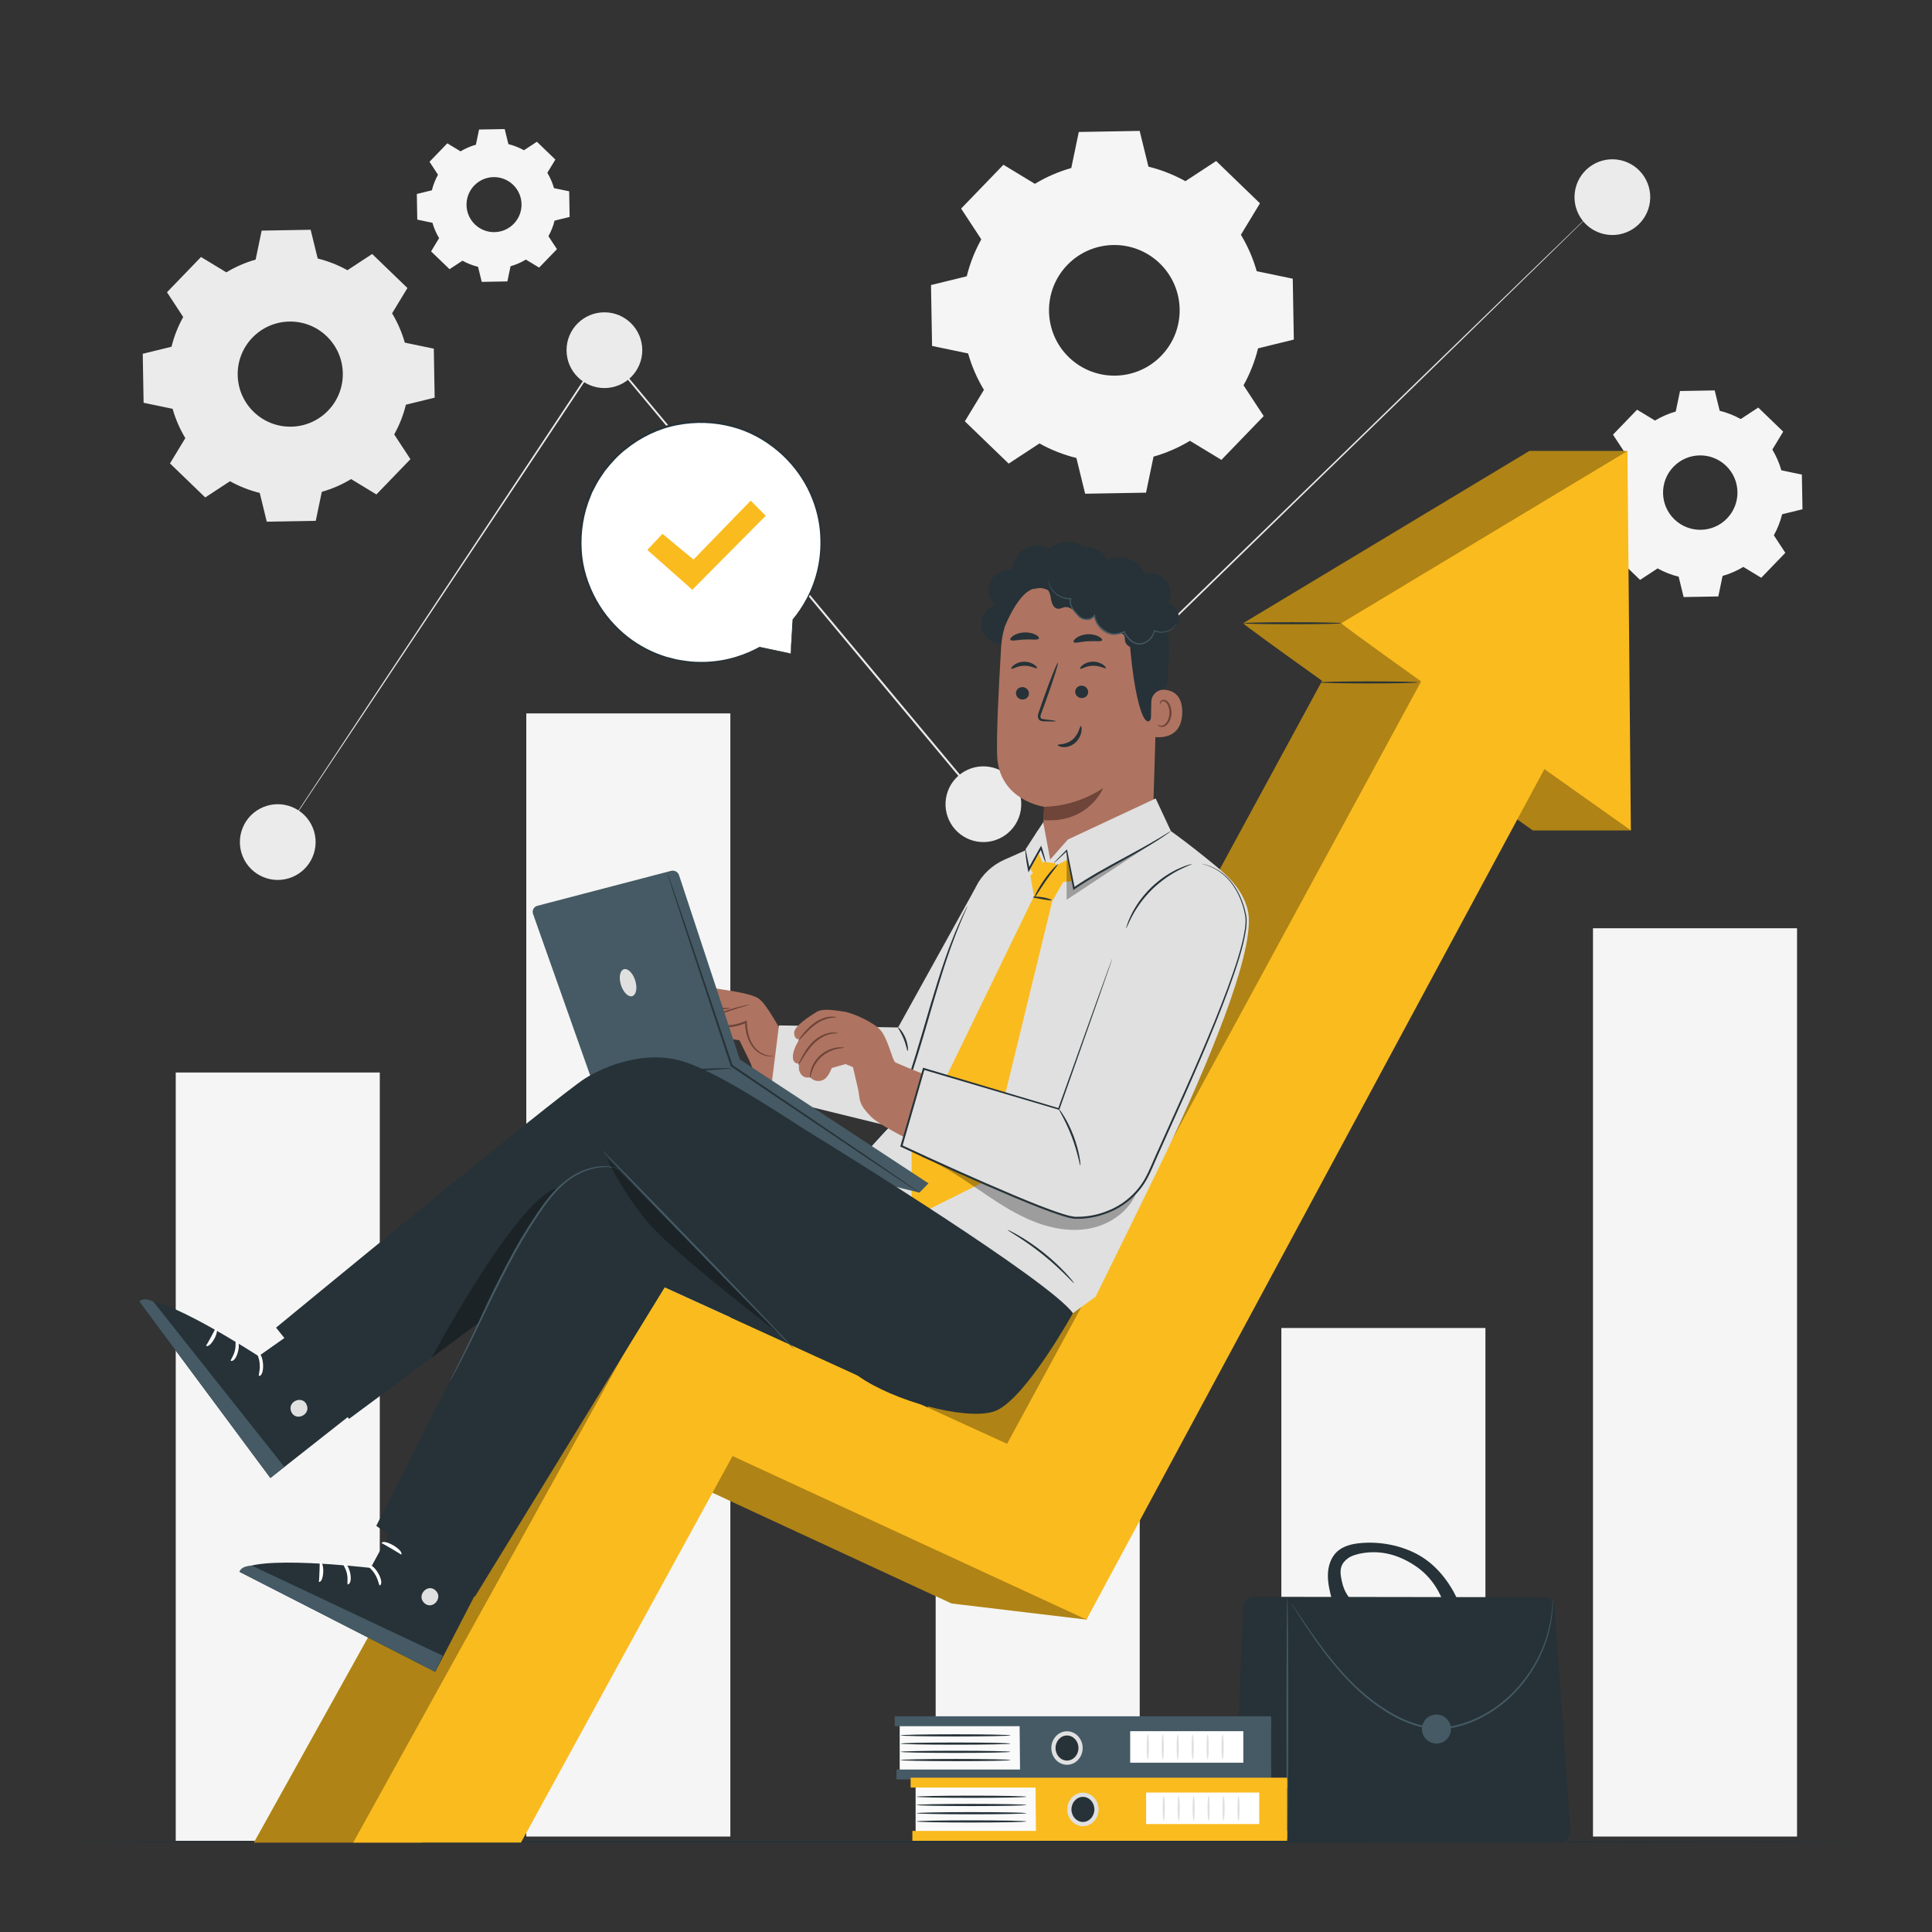 <svg width="322" height="322" viewBox="0 0 322 322" fill="none" xmlns="http://www.w3.org/2000/svg">
<rect x="0" y="0" width="322" height="322" fill="#333333" stroke="none"/>
<path d="M63.298 178.751H29.289V306.799H63.298V178.751Z" fill="#F5F5F5"/>
<path d="M247.569 221.332H213.56V306.092H247.569V221.332Z" fill="#F5F5F5"/>
<path d="M299.508 154.71H265.498V306.092H299.508V154.71Z" fill="#F5F5F5"/>
<path d="M189.954 160.205H155.944V306.092H189.954V160.205Z" fill="#F5F5F5"/>
<path d="M121.725 118.901H87.716V306.092H121.725V118.901Z" fill="#F5F5F5"/>
<path d="M265.498 35.259C265.498 35.259 265.334 35.433 265.002 35.763C264.664 36.096 264.169 36.584 263.52 37.225C262.206 38.511 260.274 40.403 257.776 42.849C252.761 47.74 245.481 54.841 236.404 63.696C218.219 81.394 192.833 106.102 164.006 134.157L163.879 134.281L163.764 134.144C158.072 127.326 152.124 120.199 146.059 112.933C129.774 93.411 114.327 74.894 100.618 58.46L100.861 58.446C84.74 82.678 71.114 103.161 61.513 117.592C56.707 124.796 52.91 130.488 50.311 134.384C49.01 136.324 48.011 137.816 47.331 138.828C46.994 139.327 46.737 139.707 46.56 139.967C46.386 140.222 46.292 140.349 46.292 140.349C46.292 140.349 46.371 140.213 46.539 139.954C46.711 139.69 46.961 139.306 47.29 138.801C47.959 137.783 48.947 136.283 50.229 134.332C52.812 130.424 56.585 124.716 61.36 117.492C70.936 103.044 84.528 82.538 100.607 58.279L100.719 58.109L100.85 58.266C114.566 74.694 130.021 93.204 146.315 112.72C152.379 119.986 158.325 127.114 164.016 133.933L163.775 133.92C192.632 105.896 218.046 81.218 236.25 63.539C245.358 54.714 252.66 47.638 257.692 42.763C260.207 40.335 262.153 38.457 263.475 37.181C264.134 36.55 264.636 36.069 264.978 35.74C265.319 35.418 265.498 35.259 265.498 35.259Z" fill="#EBEBEB"/>
<path d="M100.735 64.675C104.22 64.675 107.046 61.849 107.046 58.364C107.046 54.879 104.22 52.053 100.735 52.053C97.249 52.053 94.424 54.879 94.424 58.364C94.424 61.849 97.249 64.675 100.735 64.675Z" fill="#EBEBEB"/>
<path d="M48.693 146.183C51.916 144.857 53.454 141.17 52.128 137.946C50.802 134.723 47.114 133.185 43.891 134.51C40.668 135.836 39.13 139.524 40.456 142.747C41.782 145.97 45.47 147.509 48.693 146.183Z" fill="#EBEBEB"/>
<path d="M170.127 135.043C170.683 131.602 168.345 128.362 164.905 127.805C161.465 127.248 158.224 129.587 157.668 133.027C157.111 136.468 159.449 139.709 162.889 140.265C166.33 140.822 169.57 138.484 170.127 135.043Z" fill="#EBEBEB"/>
<path d="M274.885 34.244C275.65 30.843 273.513 27.467 270.113 26.702C266.713 25.937 263.336 28.073 262.571 31.473C261.806 34.874 263.942 38.25 267.343 39.016C270.743 39.781 274.12 37.644 274.885 34.244Z" fill="#EBEBEB"/>
<path d="M37.721 45.391C39.264 44.458 40.907 43.751 42.603 43.269L43.609 38.436L51.774 38.293L52.949 43.087C54.66 43.509 56.328 44.158 57.903 45.036L62.03 42.331L67.905 48.004L65.347 52.222C66.281 53.766 66.987 55.41 67.469 57.106L72.301 58.111L72.444 66.276L67.651 67.452C67.229 69.162 66.58 70.829 65.701 72.405L68.406 76.532L62.734 82.407L58.516 79.849C56.971 80.782 55.328 81.49 53.633 81.971L52.627 86.804L44.462 86.947L43.286 82.153C41.575 81.731 39.908 81.082 38.332 80.204L34.206 82.908L28.331 77.236L30.888 73.018C29.956 71.474 29.247 69.83 28.767 68.135L23.934 67.129L23.791 58.964L28.585 57.789C29.007 56.078 29.657 54.411 30.535 52.835L27.83 48.708L33.502 42.833L37.721 45.391ZM42.073 56.268C38.712 59.749 38.81 65.294 42.291 68.655C45.772 72.016 51.317 71.919 54.678 68.438C58.038 64.957 57.941 59.411 54.46 56.051C50.979 52.69 45.434 52.787 42.073 56.268Z" fill="#EBEBEB"/>
<path d="M172.48 30.639C174.399 29.48 176.441 28.6 178.548 28.002L179.798 21.995L189.946 21.818L191.406 27.776C193.533 28.3 195.606 29.107 197.564 30.198L202.693 26.836L209.995 33.887L206.816 39.129C207.976 41.049 208.855 43.092 209.452 45.199L215.458 46.449L215.637 56.597L209.678 58.058C209.154 60.184 208.347 62.256 207.256 64.215L210.618 69.344L203.568 76.646L198.325 73.467C196.406 74.627 194.363 75.505 192.256 76.104L191.006 82.11L180.858 82.288L179.398 76.329C177.271 75.805 175.199 74.998 173.24 73.907L168.111 77.269L160.809 70.219L163.989 64.976C162.829 63.057 161.95 61.014 161.351 58.907L155.345 57.657L155.167 47.509L161.126 46.048C161.65 43.922 162.457 41.849 163.548 39.891L160.187 34.762L167.236 27.46L172.48 30.639ZM177.889 44.159C173.712 48.485 173.833 55.377 178.159 59.554C182.486 63.731 189.378 63.61 193.555 59.283C197.731 54.957 197.611 48.065 193.285 43.888C188.958 39.712 182.066 39.833 177.889 44.159Z" fill="#F5F5F5"/>
<path d="M76.762 25.227C77.57 24.738 78.43 24.368 79.317 24.116L79.844 21.587L84.117 21.511L84.732 24.02C85.628 24.241 86.501 24.581 87.325 25.04L89.485 23.625L92.56 26.594L91.222 28.802C91.71 29.61 92.081 30.471 92.332 31.358L94.862 31.884L94.937 36.158L92.427 36.773C92.207 37.669 91.867 38.541 91.407 39.366L92.823 41.526L89.854 44.602L87.646 43.263C86.838 43.752 85.978 44.121 85.091 44.374L84.564 46.903L80.29 46.978L79.675 44.469C78.78 44.248 77.907 43.908 77.082 43.449L74.923 44.864L71.847 41.895L73.186 39.687C72.697 38.879 72.327 38.019 72.075 37.131L69.546 36.605L69.471 32.331L71.98 31.716C72.201 30.82 72.541 29.948 73 29.123L71.585 26.963L74.553 23.888L76.762 25.227ZM79.04 30.92C77.281 32.742 77.332 35.644 79.153 37.403C80.975 39.163 83.878 39.111 85.637 37.289C87.396 35.467 87.345 32.565 85.523 30.806C83.701 29.047 80.799 29.098 79.04 30.92Z" fill="#F5F5F5"/>
<path d="M275.835 70.093C276.927 69.432 278.091 68.932 279.29 68.591L280.002 65.17L285.782 65.069L286.614 68.462C287.826 68.761 289.006 69.22 290.121 69.842L293.042 67.927L297.2 71.942L295.39 74.928C296.05 76.022 296.551 77.185 296.892 78.385L300.312 79.097L300.414 84.877L297.02 85.709C296.721 86.92 296.262 88.1 295.64 89.215L297.555 92.136L293.54 96.295L290.554 94.485C289.46 95.145 288.297 95.646 287.097 95.987L286.385 99.407L280.606 99.509L279.774 96.115C278.563 95.816 277.382 95.357 276.267 94.735L273.346 96.65L269.187 92.635L270.998 89.649C270.337 88.555 269.836 87.392 269.495 86.192L266.075 85.48L265.973 79.701L269.367 78.869C269.666 77.658 270.125 76.478 270.747 75.362L268.832 72.441L272.847 68.282L275.835 70.093ZM278.915 77.792C276.537 80.256 276.606 84.182 279.07 86.561C281.534 88.939 285.459 88.871 287.838 86.407C290.217 83.943 290.148 80.017 287.684 77.638C285.219 75.26 281.294 75.329 278.915 77.792Z" fill="#F5F5F5"/>
<path d="M310.715 306.968C310.715 307.061 243.68 307.135 161.008 307.135C78.307 307.135 11.286 307.06 11.286 306.968C11.286 306.876 78.306 306.801 161.008 306.801C243.68 306.801 310.715 306.876 310.715 306.968Z" fill="#263238"/>
<path d="M207.288 306.968H259.984C260.99 306.968 261.786 306.114 261.715 305.11L259.085 267.818C259.021 266.91 258.266 266.205 257.356 266.205L208.98 266.136C208.051 266.135 207.285 266.865 207.243 267.794L205.554 305.155C205.509 306.143 206.299 306.968 207.288 306.968Z" fill="#263238"/>
<path d="M214.558 306.968C214.639 306.968 214.705 297.843 214.705 286.588C214.705 275.33 214.639 266.206 214.558 266.206C214.477 266.206 214.411 275.329 214.411 286.588C214.411 297.843 214.477 306.968 214.558 306.968Z" fill="#455A64"/>
<path d="M215.182 267.173C215.177 267.176 215.204 267.227 215.261 267.322C215.328 267.431 215.413 267.57 215.519 267.743C215.762 268.127 216.103 268.663 216.536 269.345C217.432 270.726 218.733 272.726 220.488 275.096C222.262 277.443 224.488 280.199 227.484 282.721C228.976 283.983 230.669 285.162 232.542 286.178C234.421 287.169 236.539 287.959 238.813 288.142C241.09 288.332 243.312 287.819 245.283 287.021C247.258 286.211 249.03 285.122 250.55 283.886C253.596 281.4 255.608 278.394 256.838 275.716C258.077 273.023 258.519 270.634 258.7 269.002C258.736 268.591 258.778 268.226 258.796 267.909C258.8 267.597 258.803 267.329 258.805 267.106C258.805 266.902 258.805 266.74 258.805 266.612C258.804 266.501 258.8 266.444 258.795 266.444C258.79 266.444 258.784 266.501 258.775 266.612C258.768 266.739 258.758 266.902 258.746 267.105C258.735 267.327 258.723 267.594 258.708 267.904C258.681 268.219 258.631 268.581 258.586 268.989C258.37 270.609 257.902 272.972 256.649 275.63C255.405 278.271 253.396 281.232 250.379 283.677C248.873 284.891 247.122 285.959 245.175 286.754C243.231 287.537 241.055 288.035 238.835 287.849C236.616 287.671 234.533 286.899 232.675 285.923C230.822 284.923 229.142 283.76 227.658 282.514C224.677 280.024 222.444 277.295 220.654 274.97C218.882 272.623 217.556 270.643 216.631 269.281C216.178 268.613 215.822 268.087 215.568 267.711C215.452 267.544 215.359 267.41 215.286 267.306C215.221 267.215 215.186 267.17 215.182 267.173Z" fill="#455A64"/>
<path d="M236.989 288.175C236.989 289.51 238.071 290.593 239.407 290.593C240.743 290.593 241.826 289.511 241.826 288.175C241.826 286.84 240.743 285.757 239.407 285.757C238.072 285.757 236.989 286.84 236.989 288.175Z" fill="#455A64"/>
<path d="M222.839 258.612C223.85 257.675 225.273 257.328 226.645 257.192C229.955 256.863 233.597 257.552 236.489 259.194C239.381 260.836 241.509 263.572 242.924 266.582L241.023 268.57C240.247 265.441 238.513 262.716 235.823 260.938C233.133 259.159 230.274 258.344 227.09 258.856C226.358 258.974 225.324 259.247 224.717 259.672C223.474 260.541 223.284 261.553 223.503 262.842C223.827 264.749 224.306 265.579 225.122 266.601C223.723 266.634 223.397 266.642 221.998 266.674C221.645 265.296 221.29 263.898 221.315 262.475C221.341 261.053 221.795 259.578 222.839 258.612Z" fill="#263238"/>
<path d="M169.926 287.401H149.949V295.272H169.926V287.401Z" fill="#FAFAFA"/>
<path d="M211.858 286.049H149.117V287.698H211.858V286.049Z" fill="#455A64"/>
<path d="M211.858 294.921H149.408V296.569H211.858V294.921Z" fill="#455A64"/>
<path d="M169.926 286.442L170.021 296.255H211.857V286.442H169.926Z" fill="#455A64"/>
<path d="M180.094 291.339C180.094 292.688 179.082 293.781 177.833 293.781C176.585 293.781 175.571 292.688 175.571 291.339C175.571 289.99 176.584 288.897 177.833 288.897C179.083 288.897 180.094 289.99 180.094 291.339Z" fill="#263238"/>
<path d="M177.833 294.132C176.393 294.132 175.221 292.878 175.221 291.338C175.221 289.798 176.393 288.546 177.833 288.546C179.273 288.546 180.445 289.798 180.445 291.338C180.446 292.878 179.273 294.132 177.833 294.132ZM177.833 289.248C176.779 289.248 175.923 290.186 175.923 291.339C175.923 292.492 176.779 293.43 177.833 293.43C178.886 293.43 179.743 292.492 179.743 291.339C179.743 290.186 178.886 289.248 177.833 289.248Z" fill="#E0E0E0"/>
<path d="M168.425 293.342C168.425 293.443 164.32 293.525 159.258 293.525C154.194 293.525 150.09 293.444 150.09 293.342C150.09 293.242 154.194 293.16 159.258 293.16C164.32 293.16 168.425 293.242 168.425 293.342Z" fill="#263238"/>
<path d="M168.425 291.971C168.425 292.072 164.32 292.154 159.258 292.154C154.194 292.154 150.09 292.073 150.09 291.971C150.09 291.87 154.194 291.788 159.258 291.788C164.32 291.788 168.425 291.87 168.425 291.971Z" fill="#263238"/>
<path d="M168.425 290.6C168.425 290.701 164.32 290.783 159.258 290.783C154.194 290.783 150.09 290.701 150.09 290.6C150.09 290.499 154.194 290.417 159.258 290.417C164.32 290.418 168.425 290.499 168.425 290.6Z" fill="#263238"/>
<path d="M168.425 289.229C168.425 289.33 164.32 289.412 159.258 289.412C154.194 289.412 150.09 289.33 150.09 289.229C150.09 289.128 154.194 289.046 159.258 289.046C164.32 289.046 168.425 289.128 168.425 289.229Z" fill="#263238"/>
<path d="M207.218 288.529H188.365V293.781H207.218V288.529Z" fill="white"/>
<path d="M191.302 293.247C191.201 293.247 191.119 292.31 191.119 291.155C191.119 289.999 191.2 289.062 191.302 289.062C191.403 289.062 191.485 289.999 191.485 291.155C191.484 292.31 191.403 293.247 191.302 293.247Z" fill="#E0E0E0"/>
<path d="M193.795 293.247C193.694 293.247 193.612 292.31 193.612 291.155C193.612 289.999 193.693 289.062 193.795 289.062C193.895 289.062 193.977 289.999 193.977 291.155C193.977 292.31 193.895 293.247 193.795 293.247Z" fill="#E0E0E0"/>
<path d="M196.288 293.247C196.187 293.247 196.105 292.31 196.105 291.155C196.105 289.999 196.186 289.062 196.288 289.062C196.388 289.062 196.47 289.999 196.47 291.155C196.47 292.31 196.388 293.247 196.288 293.247Z" fill="#E0E0E0"/>
<path d="M198.781 293.247C198.68 293.247 198.598 292.31 198.598 291.155C198.598 289.999 198.679 289.062 198.781 289.062C198.881 289.062 198.964 289.999 198.964 291.155C198.963 292.31 198.881 293.247 198.781 293.247Z" fill="#E0E0E0"/>
<path d="M201.273 293.247C201.172 293.247 201.09 292.31 201.09 291.155C201.09 289.999 201.172 289.062 201.273 289.062C201.374 289.062 201.456 289.999 201.456 291.155C201.456 292.31 201.374 293.247 201.273 293.247Z" fill="#E0E0E0"/>
<path d="M203.766 293.247C203.666 293.247 203.583 292.31 203.583 291.155C203.583 289.999 203.665 289.062 203.766 289.062C203.867 289.062 203.949 289.999 203.949 291.155C203.949 292.31 203.867 293.247 203.766 293.247Z" fill="#E0E0E0"/>
<path d="M172.58 297.631H152.603V305.502H172.58V297.631Z" fill="#FAFAFA"/>
<path d="M214.512 296.28H151.771V297.928H214.512V296.28Z" fill="#FABB1E"/>
<path d="M214.512 305.151H152.062V306.799H214.512V305.151Z" fill="#FABB1E"/>
<path d="M172.58 296.672L172.675 306.486H214.512V296.672H172.58Z" fill="#FABB1E"/>
<path d="M182.748 301.568C182.748 302.917 181.736 304.011 180.487 304.011C179.238 304.011 178.225 302.917 178.225 301.568C178.225 300.22 179.238 299.126 180.487 299.126C181.736 299.127 182.748 300.22 182.748 301.568Z" fill="#263238"/>
<path d="M180.487 304.362C179.046 304.362 177.875 303.109 177.875 301.568C177.875 300.028 179.046 298.776 180.487 298.776C181.928 298.776 183.099 300.028 183.099 301.568C183.099 303.109 181.928 304.362 180.487 304.362ZM180.487 299.477C179.434 299.477 178.576 300.415 178.576 301.568C178.576 302.721 179.434 303.659 180.487 303.659C181.541 303.659 182.398 302.721 182.398 301.568C182.398 300.415 181.54 299.477 180.487 299.477Z" fill="#E0E0E0"/>
<path d="M171.079 303.572C171.079 303.673 166.974 303.755 161.912 303.755C156.848 303.755 152.745 303.674 152.745 303.572C152.745 303.471 156.848 303.389 161.912 303.389C166.974 303.39 171.079 303.471 171.079 303.572Z" fill="#263238"/>
<path d="M171.079 302.201C171.079 302.302 166.974 302.384 161.912 302.384C156.848 302.384 152.745 302.302 152.745 302.201C152.745 302.101 156.848 302.018 161.912 302.018C166.974 302.018 171.079 302.101 171.079 302.201Z" fill="#263238"/>
<path d="M171.079 300.83C171.079 300.931 166.974 301.013 161.912 301.013C156.848 301.013 152.745 300.931 152.745 300.83C152.745 300.729 156.848 300.647 161.912 300.647C166.974 300.647 171.079 300.729 171.079 300.83Z" fill="#263238"/>
<path d="M171.079 299.459C171.079 299.56 166.974 299.642 161.912 299.642C156.848 299.642 152.745 299.56 152.745 299.459C152.745 299.357 156.848 299.276 161.912 299.276C166.974 299.276 171.079 299.358 171.079 299.459Z" fill="#263238"/>
<path d="M209.872 298.759H191.019V304.011H209.872V298.759Z" fill="white"/>
<path d="M193.956 303.477C193.855 303.477 193.773 302.54 193.773 301.385C193.773 300.229 193.854 299.293 193.956 299.293C194.057 299.293 194.139 300.229 194.139 301.385C194.139 302.54 194.057 303.477 193.956 303.477Z" fill="#E0E0E0"/>
<path d="M196.449 303.477C196.348 303.477 196.266 302.54 196.266 301.385C196.266 300.229 196.348 299.293 196.449 299.293C196.549 299.293 196.632 300.229 196.632 301.385C196.631 302.54 196.549 303.477 196.449 303.477Z" fill="#E0E0E0"/>
<path d="M198.942 303.477C198.841 303.477 198.759 302.54 198.759 301.385C198.759 300.229 198.841 299.293 198.942 299.293C199.042 299.293 199.124 300.229 199.124 301.385C199.124 302.54 199.042 303.477 198.942 303.477Z" fill="#E0E0E0"/>
<path d="M201.434 303.477C201.334 303.477 201.251 302.54 201.251 301.385C201.251 300.229 201.333 299.293 201.434 299.293C201.535 299.293 201.617 300.229 201.617 301.385C201.617 302.54 201.535 303.477 201.434 303.477Z" fill="#E0E0E0"/>
<path d="M203.927 303.477C203.827 303.477 203.744 302.54 203.744 301.385C203.744 300.229 203.826 299.293 203.927 299.293C204.028 299.293 204.11 300.229 204.11 301.385C204.11 302.54 204.028 303.477 203.927 303.477Z" fill="#E0E0E0"/>
<path d="M206.42 303.477C206.319 303.477 206.237 302.54 206.237 301.385C206.237 300.229 206.319 299.293 206.42 299.293C206.521 299.293 206.603 300.229 206.603 301.385C206.603 302.54 206.521 303.477 206.42 303.477Z" fill="#E0E0E0"/>
<path d="M131.776 108.916L126.605 107.88C123.13 109.831 119.027 110.776 114.705 110.33C104.51 109.28 96.645 100.478 96.72 90.23C96.806 78.389 107.041 69.161 118.906 70.392C128.98 71.436 136.791 80.042 136.876 90.169C136.917 95.194 135.127 99.761 132.156 103.285L132.166 103.279L131.776 108.916Z" fill="white"/>
<path d="M131.776 108.916C131.776 108.916 131.777 108.782 131.789 108.534C131.802 108.274 131.822 107.912 131.847 107.444C131.904 106.479 131.986 105.08 132.092 103.275L132.207 103.34C132.207 103.34 132.201 103.344 132.198 103.346C132.165 103.37 132.119 103.362 132.095 103.328C132.076 103.301 132.079 103.263 132.1 103.239C133.678 101.331 135.487 98.46 136.305 94.591C136.719 92.669 136.854 90.522 136.628 88.26C136.384 86.002 135.718 83.638 134.562 81.371C133.398 79.111 131.731 76.962 129.607 75.17C127.488 73.385 124.915 71.922 122.027 71.171C119.154 70.397 116.008 70.262 112.921 70.857C109.827 71.433 106.831 72.859 104.29 74.92C102.974 75.932 101.881 77.176 100.869 78.443C100.411 79.113 99.942 79.775 99.541 80.471L98.982 81.535L98.706 82.066L98.485 82.621C97.246 85.55 96.776 88.695 96.953 91.695C97.115 94.705 98.066 97.54 99.416 99.987C100.777 102.437 102.586 104.5 104.598 106.085C106.617 107.664 108.827 108.772 111.008 109.445C111.561 109.587 112.105 109.727 112.64 109.865C113.177 109.989 113.719 110.043 114.244 110.134C115.297 110.299 116.329 110.329 117.313 110.315C121.273 110.233 124.426 108.997 126.571 107.819C126.586 107.811 126.604 107.808 126.62 107.812C128.264 108.159 129.543 108.429 130.427 108.617C130.855 108.71 131.187 108.782 131.428 108.834C131.654 108.882 131.776 108.916 131.776 108.916C131.776 108.916 131.67 108.903 131.448 108.864C131.211 108.82 130.882 108.76 130.458 108.683C129.559 108.513 128.26 108.267 126.591 107.951L126.64 107.943C124.495 109.158 121.323 110.436 117.317 110.546C116.322 110.568 115.279 110.543 114.211 110.383C113.679 110.295 113.129 110.243 112.584 110.12C112.042 109.983 111.49 109.844 110.928 109.703C108.714 109.033 106.467 107.917 104.411 106.323C102.363 104.722 100.519 102.634 99.129 100.147C97.749 97.664 96.776 94.782 96.606 91.719C96.42 88.667 96.894 85.466 98.153 82.481L98.379 81.917L98.659 81.376C98.848 81.016 99.037 80.654 99.227 80.291C99.635 79.583 100.111 78.908 100.578 78.227C101.608 76.936 102.721 75.67 104.06 74.639C106.648 72.539 109.7 71.09 112.851 70.505C115.995 69.902 119.194 70.043 122.118 70.836C125.056 71.606 127.67 73.1 129.819 74.92C131.973 76.747 133.658 78.936 134.832 81.234C135.997 83.54 136.662 85.942 136.898 88.232C137.116 90.527 136.965 92.699 136.534 94.641C135.68 98.55 133.825 101.433 132.212 103.334L132.114 103.226C132.117 103.224 132.123 103.22 132.123 103.22C132.156 103.197 132.202 103.205 132.225 103.238C132.235 103.252 132.239 103.27 132.238 103.286C132.093 105.109 131.981 106.521 131.904 107.495C131.865 107.954 131.835 108.31 131.813 108.566C131.792 108.802 131.776 108.916 131.776 108.916Z" fill="#263238"/>
<path d="M107.895 91.659L110.409 88.968L115.583 93.26L125.117 83.439L127.624 85.961L115.382 98.295L107.895 91.659Z" fill="#FABB1E"/>
<path d="M271.24 75.167H254.896L207.203 103.871C207.382 104.139 213.012 108.21 220.364 113.468L151.3 240.634L93.499 215.106L42.32 307.091H70.285L105.55 242.675L158.592 267.246L181.077 269.93L241.943 128.816C249.591 134.238 255.466 138.389 255.466 138.389H271.81C271.81 138.389 267.044 98.386 267.044 98.069C267.044 97.751 271.24 75.167 271.24 75.167Z" fill="#FABB1E"/>
<path opacity="0.3" d="M271.24 75.167H254.896L207.203 103.871C207.382 104.139 213.012 108.21 220.364 113.468L151.3 240.634L93.499 215.106L42.32 307.091H70.285L105.55 242.675L158.592 267.246L181.077 269.93L241.943 128.816C249.591 134.238 255.466 138.389 255.466 138.389H271.81C271.81 138.389 267.044 98.386 267.044 98.069C267.044 97.751 271.24 75.167 271.24 75.167Z" fill="black"/>
<path d="M58.866 307.092L110.251 214.318L167.846 240.634L242.122 103.871L264.237 115.489L181.077 269.93L122.096 242.675L86.832 307.092H58.866Z" fill="#FABB1E"/>
<path d="M223.547 103.871C224.074 104.661 271.81 138.389 271.81 138.389L271.241 75.167L223.547 103.871Z" fill="#FABB1E"/>
<path d="M223.547 103.871C223.547 103.963 219.889 104.038 215.376 104.038C210.862 104.038 207.204 103.963 207.204 103.871C207.204 103.779 210.862 103.704 215.376 103.704C219.888 103.704 223.547 103.779 223.547 103.871Z" fill="#263238"/>
<path d="M236.316 113.735C236.316 113.827 232.657 113.902 228.144 113.902C223.63 113.902 219.972 113.826 219.972 113.735C219.972 113.642 223.63 113.568 228.144 113.568C232.657 113.567 236.316 113.642 236.316 113.735Z" fill="#263238"/>
<path d="M113.568 170.995C113.568 170.995 112.577 171.427 112.422 170.103C112.266 168.778 115.026 166.022 115.909 165.146C116.792 164.27 118.053 164.458 119.173 164.708C120.293 164.958 124.875 165.419 126.395 166.395C127.915 167.371 130.242 172.266 130.728 172.499C131.213 172.731 145.508 173.476 145.508 173.476L144.893 185.192C144.893 185.192 130.863 182.518 128.084 180.781C125.305 179.043 125.67 178.351 124.88 176.73C124.091 175.109 123.243 173.387 123.243 173.387L121.929 173.17L119.823 174.332C119.823 174.332 119.575 177.305 117.491 177.23L116.47 176.692C116.47 176.692 115.788 177.479 115.012 176.262C114.236 175.044 114.383 174.816 114.383 174.816C114.383 174.816 113.566 175.827 112.683 174.574C111.8 173.321 113.568 170.995 113.568 170.995Z" fill="#AE7461"/>
<path d="M128.968 175.969C128.97 175.978 128.918 175.995 128.814 176.018C128.71 176.043 128.552 176.063 128.348 176.063C127.941 176.067 127.324 175.967 126.666 175.585C126.011 175.213 125.325 174.544 124.884 173.609C124.43 172.681 124.208 171.538 124.145 170.327L124.372 170.465C123.432 170.9 122.325 171.18 121.166 171.22C120.352 171.251 119.554 171.16 118.81 170.972C118.454 170.867 118.043 170.812 117.733 170.471C117.567 170.31 117.529 169.973 117.696 169.781C117.849 169.592 118.042 169.524 118.202 169.456C119.488 168.935 120.671 168.529 121.674 168.223C122.678 167.916 123.501 167.709 124.072 167.579C124.644 167.451 124.964 167.399 124.969 167.421C124.975 167.444 124.665 167.539 124.105 167.705C123.546 167.873 122.735 168.114 121.747 168.448C120.758 168.782 119.591 169.208 118.319 169.741C118.164 169.804 118.016 169.877 117.947 169.971C117.882 170.062 117.886 170.163 117.976 170.265C118.163 170.483 118.535 170.561 118.89 170.655C119.606 170.831 120.373 170.916 121.155 170.886C122.269 170.847 123.333 170.584 124.24 170.173L124.456 170.075L124.466 170.312C124.518 171.499 124.719 172.601 125.134 173.493C125.536 174.391 126.161 175.032 126.772 175.413C127.383 175.799 127.962 175.926 128.353 175.956C128.746 175.984 128.965 175.943 128.968 175.969Z" fill="#6F4439"/>
<path d="M121.731 167.935C121.758 167.97 121.248 168.246 120.382 168.198C119.956 168.194 119.455 168.121 118.924 168.157C118.384 168.181 117.879 168.411 117.461 168.892C116.593 169.862 115.554 170.503 114.771 170.83C113.983 171.163 113.455 171.23 113.446 171.194C113.431 171.142 113.932 170.993 114.671 170.616C115.411 170.24 116.37 169.609 117.221 168.66C117.445 168.428 117.696 168.19 118.003 168.056C118.302 167.913 118.618 167.862 118.907 167.849C119.489 167.829 119.983 167.928 120.397 167.962C121.224 168.066 121.712 167.887 121.731 167.935Z" fill="#6F4439"/>
<path d="M118.786 171.057C118.864 171.083 118.286 172.401 116.964 173.525C115.651 174.662 114.262 175.033 114.247 174.952C114.208 174.856 115.491 174.361 116.746 173.272C118.013 172.197 118.697 171.004 118.786 171.057Z" fill="#6F4439"/>
<path d="M119.301 172.854C119.384 172.863 119.196 174.016 118.36 175.149C117.533 176.289 116.49 176.817 116.456 176.74C116.399 176.657 117.309 176.032 118.089 174.952C118.882 173.882 119.204 172.824 119.301 172.854Z" fill="#6F4439"/>
<path d="M162.473 148.162L149.682 171.244L129.828 170.902L128.336 182.825L148.823 187.848L157.259 178.586L162.473 148.162Z" fill="#E0E0E0"/>
<path d="M151.278 175.161C151.179 175.17 151.055 174.221 150.612 173.149C150.18 172.072 149.604 171.307 149.682 171.244C149.741 171.183 150.464 171.888 150.922 173.023C151.388 174.153 151.364 175.163 151.278 175.161Z" fill="#263238"/>
<path d="M167.338 107.308C165.719 107.523 164.033 106.361 163.657 104.773C163.28 103.184 164.266 101.39 165.809 100.856C164.781 99.841 164.498 98.15 165.138 96.855C165.777 95.56 167.293 94.758 168.724 94.957C168.757 93.531 169.584 92.149 170.825 91.445C172.065 90.741 173.676 90.741 174.917 91.444C176.466 90.064 179.006 89.967 180.657 91.224C182.037 90.942 183.56 91.652 184.234 92.889C184.907 94.127 184.674 95.792 183.688 96.797" fill="#263238"/>
<path d="M181.433 94.498L180.701 94.513C173.335 94.655 167.313 100.429 166.863 107.783C166.444 114.623 166.07 122.185 166.186 125.848C166.427 133.432 174.037 134.465 174.037 134.465L173.572 143.591L174.472 150.547L191.973 142.664L192.961 109.578C193.487 101.689 189.334 94.807 181.433 94.498Z" fill="#AE7461"/>
<path d="M173.974 134.455C173.974 134.455 178.824 134.653 183.858 131.354C183.858 131.354 181.507 137.227 173.924 136.691L173.974 134.455Z" fill="#6F4439"/>
<path d="M169.325 115.516C169.316 116.088 169.793 116.568 170.391 116.588C170.988 116.609 171.48 116.163 171.489 115.59C171.498 115.017 171.021 114.537 170.425 114.517C169.827 114.496 169.334 114.944 169.325 115.516Z" fill="#263238"/>
<path d="M168.565 111.463C168.702 111.602 169.511 110.979 170.677 110.959C171.841 110.923 172.708 111.506 172.832 111.361C172.893 111.296 172.751 111.044 172.374 110.78C172.002 110.517 171.371 110.267 170.645 110.284C169.919 110.302 169.313 110.581 168.967 110.862C168.614 111.144 168.498 111.402 168.565 111.463Z" fill="#263238"/>
<path d="M179.198 115.274C179.189 115.846 179.666 116.326 180.264 116.346C180.86 116.366 181.353 115.92 181.362 115.347C181.371 114.775 180.894 114.295 180.297 114.274C179.7 114.254 179.207 114.701 179.198 115.274Z" fill="#263238"/>
<path d="M180.028 111.459C180.166 111.598 180.975 110.974 182.14 110.955C183.304 110.919 184.172 111.502 184.296 111.357C184.357 111.293 184.216 111.04 183.837 110.776C183.465 110.513 182.834 110.263 182.108 110.28C181.382 110.298 180.777 110.577 180.431 110.858C180.079 111.139 179.961 111.397 180.028 111.459Z" fill="#263238"/>
<path d="M175.965 120.187C175.97 120.12 175.242 120.009 174.065 119.882C173.767 119.857 173.484 119.804 173.43 119.601C173.355 119.387 173.474 119.065 173.611 118.715C173.877 117.99 174.156 117.229 174.448 116.432C175.608 113.181 176.441 110.51 176.31 110.464C176.179 110.419 175.132 113.017 173.972 116.268C173.694 117.069 173.427 117.834 173.173 118.564C173.067 118.905 172.881 119.292 173.041 119.735C173.126 119.956 173.348 120.114 173.539 120.161C173.731 120.216 173.898 120.216 174.046 120.221C175.229 120.261 175.962 120.252 175.965 120.187Z" fill="#263238"/>
<path d="M178.93 106.993C179.09 107.286 180.083 106.946 181.312 106.882C182.54 106.791 183.581 107.003 183.688 106.693C183.733 106.546 183.51 106.285 183.062 106.056C182.617 105.829 181.945 105.658 181.208 105.704C180.472 105.751 179.837 106.003 179.438 106.285C179.035 106.567 178.859 106.854 178.93 106.993Z" fill="#263238"/>
<path d="M168.416 106.658C168.667 106.918 169.623 106.625 170.78 106.589C171.936 106.52 172.921 106.726 173.14 106.445C173.237 106.309 173.077 106.046 172.645 105.804C172.218 105.563 171.508 105.372 170.713 105.407C169.919 105.444 169.234 105.697 168.838 105.976C168.434 106.255 168.305 106.531 168.416 106.658Z" fill="#263238"/>
<path d="M167.525 104.29C167.525 104.29 169.434 99.501 171.703 98.348C174.45 96.952 175.704 99.973 178.332 99.183C180.96 98.394 183.583 97.054 186.324 99.045C189.323 101.224 187.968 102.819 188.216 106.182C189.221 119.814 191.788 123.625 192.372 117.184C192.437 116.478 194.38 115.88 194.612 112.899C194.912 109.033 194.97 104.346 194.056 101.625C193.285 99.331 191.938 97.762 189.545 96.05C185.767 93.347 180.65 93.387 177.182 93.804C173.714 94.221 167.093 98.349 167.525 104.29Z" fill="#263238"/>
<path d="M191.884 116.986C191.909 115.814 192.9 114.87 194.069 114.958C195.486 115.066 197.076 115.839 197.039 118.764C196.974 123.953 191.777 122.817 191.77 122.668C191.766 122.567 191.838 119.157 191.884 116.986Z" fill="#AE7461"/>
<path d="M192.924 120.73C192.947 120.714 193.014 120.795 193.165 120.866C193.313 120.936 193.569 120.987 193.841 120.889C194.392 120.694 194.864 119.83 194.901 118.894C194.92 118.423 194.826 117.971 194.664 117.597C194.51 117.215 194.268 116.947 193.993 116.895C193.719 116.828 193.522 116.99 193.456 117.135C193.385 117.28 193.417 117.384 193.389 117.392C193.374 117.405 193.278 117.304 193.323 117.09C193.345 116.987 193.408 116.865 193.531 116.768C193.657 116.668 193.84 116.619 194.032 116.642C194.432 116.674 194.788 117.047 194.966 117.458C195.167 117.871 195.283 118.378 195.262 118.908C195.215 119.954 194.668 120.925 193.915 121.133C193.549 121.223 193.246 121.109 193.09 120.985C192.932 120.856 192.906 120.74 192.924 120.73Z" fill="#6F4439"/>
<path d="M191.588 106.94C190.924 107.412 190.221 107.901 189.411 107.996C188.601 108.093 187.664 107.645 187.511 106.843C187.443 106.483 187.523 106.062 187.28 105.788C186.991 105.461 186.47 105.575 186.036 105.629C184.531 105.819 182.737 104.187 182.325 102.728C181.952 103.311 181.113 103.501 180.523 103.137C179.934 102.773 179.718 102.563 179.252 102.051C178.787 101.538 178.138 101.084 177.454 101.194C177.072 101.256 176.717 101.492 176.332 101.465C175.649 101.417 175.301 100.626 175.185 99.952C175.069 99.278 174.973 98.491 174.39 98.135C173.848 97.805 173.159 98.015 172.534 98.119C171.909 98.224 171.097 98.092 170.924 97.482C170.834 97.163 170.965 96.821 171.138 96.537C171.92 95.25 173.671 94.651 175.078 95.189C175.552 93.465 177.13 92.1 178.903 91.879C180.677 91.657 182.542 92.591 183.426 94.145C184.503 93.129 186.088 92.681 187.537 92.982C188.987 93.283 190.261 94.326 190.845 95.686C192.1 95.33 193.547 95.79 194.367 96.805C195.186 97.821 195.329 99.333 194.715 100.484C195.658 100.998 196.474 101.909 196.514 102.982C196.555 104.055 195.529 105.145 194.488 104.883C194.923 105.71 194.604 106.851 193.804 107.334C193.002 107.817 191.845 107.566 191.316 106.795" fill="#263238"/>
<path d="M174.723 96.724C174.719 96.724 174.72 96.756 174.726 96.819C174.735 96.881 174.74 96.975 174.765 97.095C174.817 97.334 174.92 97.686 175.161 98.087C175.403 98.481 175.775 98.935 176.335 99.29C176.884 99.65 177.632 99.917 178.471 99.855L178.381 99.742C178.229 100.189 178.282 100.721 178.512 101.172C178.731 101.632 179.068 102.036 179.425 102.43C179.607 102.619 179.766 102.843 180.017 103.015C180.26 103.18 180.549 103.272 180.844 103.303C181.43 103.367 182.087 103.173 182.502 102.673L182.307 102.621C182.459 103.65 183.065 104.67 184.008 105.281C184.509 105.628 185.123 105.834 185.723 105.806C186.323 105.789 186.878 105.602 187.394 105.405L187.254 105.346C187.545 105.986 187.984 106.527 188.512 106.923C189.03 107.319 189.716 107.543 190.328 107.38C191.547 107.098 192.34 106.063 192.485 105.102L192.369 105.159C192.982 105.478 193.635 105.497 194.156 105.386C194.684 105.279 195.096 105.041 195.388 104.808C195.681 104.57 195.853 104.329 195.955 104.162C196.049 103.99 196.087 103.894 196.081 103.892C196.055 103.87 195.917 104.289 195.334 104.738C195.043 104.953 194.64 105.172 194.132 105.262C193.629 105.358 193.011 105.325 192.444 105.019L192.346 104.966L192.327 105.076C192.18 105.974 191.417 106.938 190.286 107.188C189.731 107.329 189.128 107.128 188.637 106.754C188.143 106.381 187.724 105.859 187.454 105.258L187.411 105.163L187.314 105.199C186.806 105.391 186.27 105.567 185.716 105.581C185.161 105.604 184.609 105.421 184.133 105.092C183.241 104.514 182.672 103.56 182.524 102.586L182.486 102.342L182.328 102.535C181.978 102.963 181.391 103.147 180.865 103.092C180.6 103.065 180.343 102.984 180.131 102.841C179.924 102.705 179.758 102.484 179.573 102.294C179.217 101.907 178.888 101.518 178.681 101.09C178.463 100.668 178.413 100.201 178.543 99.797L178.583 99.672L178.453 99.684C177.663 99.753 176.942 99.512 176.406 99.175C175.859 98.843 175.488 98.413 175.241 98.037C174.755 97.26 174.76 96.711 174.723 96.724Z" fill="#455A64"/>
<path d="M176.297 124.17C176.323 123.977 177.603 124.218 178.721 123.296C179.842 122.376 179.959 120.983 180.139 121.007C180.223 121.005 180.33 121.359 180.236 121.938C180.147 122.507 179.808 123.298 179.124 123.862C178.439 124.425 177.641 124.57 177.107 124.513C176.562 124.46 176.273 124.256 176.297 124.17Z" fill="#263238"/>
<path d="M139.327 197.608L149.205 186.713L157.465 161.749C159.152 157.418 160.599 151.919 162.642 147.812C163.648 145.792 165.341 144.2 167.403 143.283L170.91 141.726L173.007 138.379C171.799 145.95 182.41 146.882 193.687 137.482C193.687 137.482 197.413 140.003 202.664 144.357C204.963 146.264 207.047 148.348 207.917 151.495C209.494 157.208 202.714 174.118 195.332 190.026C193.123 194.784 182.605 216.106 182.605 216.106L178.819 218.865C178.819 218.865 145.349 208.724 142.338 203.166C139.327 197.608 139.327 197.608 139.327 197.608Z" fill="#E0E0E0"/>
<path d="M144.807 191.112C144.799 191.103 144.896 190.992 145.087 190.785C145.304 190.556 145.586 190.26 145.938 189.891C146.714 189.095 147.795 187.99 149.123 186.631L149.094 186.676C149.713 184.773 150.452 182.5 151.275 179.968C152.125 177.433 152.987 174.619 153.859 171.644C155.546 165.811 157.142 160.535 158.617 156.828C159.332 154.968 160.004 153.5 160.475 152.49C160.713 152.017 160.904 151.636 161.05 151.344C161.185 151.083 161.261 150.949 161.271 150.954C161.281 150.959 161.226 151.103 161.111 151.373C160.979 151.671 160.808 152.06 160.594 152.544C160.16 153.568 159.524 155.046 158.839 156.912C157.425 160.63 155.869 165.901 154.18 171.739C153.308 174.713 152.433 177.538 151.566 180.064C150.717 182.587 149.953 184.854 149.314 186.749L149.305 186.776L149.286 186.795C147.927 188.123 146.822 189.204 146.027 189.981C145.658 190.332 145.361 190.614 145.132 190.831C144.927 191.023 144.815 191.119 144.807 191.112Z" fill="#263238"/>
<path d="M175.537 149.536L163.961 196.993L151.937 202.973V191.363L172.744 148.504L175.537 149.536Z" fill="#FABB1E"/>
<g opacity="0.3">
<path d="M153.396 192.721C156.678 193.955 159.634 195.909 162.533 197.883C165.432 199.856 168.33 201.879 171.546 203.277C174.763 204.675 178.367 205.419 181.801 204.711C185.235 204.003 188.443 201.657 189.575 198.338L153.396 192.721Z" fill="black"/>
</g>
<path d="M170.911 141.578L173.87 137.048L175.031 143.255L177.98 139.919L192.61 133.075L195.149 138.513L178.985 148.073L174.501 147.739L171.232 143.859L170.911 141.578Z" fill="#E0E0E0"/>
<path d="M170.911 141.579C170.948 141.575 171.013 141.924 171.132 142.515C171.279 143.223 171.445 144.022 171.628 144.908L171.336 144.864C171.587 144.404 171.854 143.915 172.132 143.406C172.574 142.625 172.988 141.892 173.365 141.224L173.523 140.945L173.627 141.242C173.887 141.982 174.025 142.606 174.142 143.039C174.252 143.473 174.32 143.721 174.291 143.733C174.262 143.744 174.139 143.514 173.98 143.091C173.816 142.671 173.634 142.05 173.357 141.347L173.62 141.365C173.255 142.039 172.853 142.779 172.426 143.568C172.142 144.074 171.869 144.56 171.613 145.017L171.403 145.391L171.32 144.973C170.93 143.014 170.831 141.585 170.911 141.579Z" fill="#263238"/>
<path d="M175.834 143.867L173.972 143.64C173.467 144.207 172.233 145.374 171.728 145.942L171.732 145.994C171.953 147.236 172.173 148.478 172.394 149.72C173.434 149.669 174.482 149.753 175.501 149.97C176.123 148.879 176.592 148.057 177.214 146.966L175.834 143.867Z" fill="#FABB1E"/>
<path d="M179.013 213.868C178.975 213.902 178.428 213.318 177.511 212.413C176.595 211.507 175.292 210.293 173.76 209.064C172.226 207.837 170.758 206.83 169.673 206.135C168.59 205.437 167.901 205.032 167.925 204.987C167.936 204.966 168.121 205.044 168.447 205.203C168.774 205.36 169.236 205.608 169.797 205.933C170.919 206.581 172.422 207.566 173.969 208.803C175.514 210.043 176.803 211.295 177.68 212.248C178.12 212.725 178.463 213.121 178.688 213.406C178.914 213.69 179.031 213.853 179.013 213.868Z" fill="#263238"/>
<path d="M175.98 144.25L178.047 143.231L178.748 146.851L177.026 147.004L175.98 144.25Z" fill="#FABB1E"/>
<path opacity="0.3" d="M177.765 141.773V149.97L193.005 139.905L178.823 148.162L177.765 141.773Z" fill="black"/>
<path d="M195.149 138.513C195.162 138.533 194.847 138.769 194.263 139.182C193.675 139.587 192.813 140.158 191.718 140.816C189.541 142.155 186.416 143.793 183.048 145.728C181.625 146.554 180.282 147.384 179.074 148.203L178.873 148.338L178.83 148.103C178.367 145.6 177.966 143.428 177.664 141.793L177.836 141.847C177.176 142.462 176.64 142.962 176.228 143.346C175.85 143.69 175.641 143.868 175.627 143.853C175.614 143.84 175.797 143.635 176.151 143.267C176.545 142.866 177.06 142.343 177.693 141.7L177.826 141.565L177.865 141.754C178.195 143.383 178.633 145.548 179.138 148.043L178.894 147.943C180.104 147.108 181.452 146.268 182.879 145.439C186.26 143.498 189.396 141.895 191.597 140.613C192.704 139.983 193.582 139.444 194.191 139.074C194.796 138.695 195.136 138.495 195.149 138.513Z" fill="#263238"/>
<path d="M173.994 144.333L173.14 142.24L171.729 144.832L172.333 145.771L173.994 144.333Z" fill="#FABB1E"/>
<path d="M176.331 144.03C176.403 144.097 175.383 145.276 174.286 146.846C173.183 148.413 172.423 149.774 172.336 149.729C172.258 149.692 172.894 148.244 174.013 146.655C175.125 145.061 176.269 143.969 176.331 144.03Z" fill="#263238"/>
<path d="M175.296 150.032C175.272 150.123 174.573 150.018 173.719 149.875C172.864 149.73 172.169 149.601 172.177 149.507C172.183 149.416 172.903 149.398 173.774 149.546C174.645 149.691 175.319 149.945 175.296 150.032Z" fill="#263238"/>
<path d="M98.472 179.551L88.828 152.292C88.644 151.704 89.004 151.085 89.605 150.954L111.883 145.135C112.438 145.012 112.997 145.33 113.175 145.871L123.311 176.577L154.748 197.226L153.238 198.768L145.195 196.808L98.472 179.551Z" fill="#455A64"/>
<path d="M153.238 198.768C153.235 198.773 153.18 198.742 153.076 198.679C152.956 198.604 152.806 198.508 152.617 198.389C152.198 198.115 151.615 197.733 150.873 197.247C149.345 196.23 147.171 194.782 144.492 192.999C139.105 189.372 131.695 184.385 123.511 178.876C122.941 178.491 122.374 178.107 121.846 177.75L121.799 177.718L121.782 177.665C118.821 168.732 116.169 160.729 114.247 154.932C113.31 152.058 112.552 149.731 112.02 148.097C111.77 147.308 111.574 146.687 111.432 146.24C111.373 146.042 111.325 145.883 111.287 145.756C111.256 145.646 111.242 145.589 111.248 145.587C111.253 145.586 111.276 145.639 111.318 145.745C111.364 145.869 111.421 146.026 111.493 146.22C111.648 146.662 111.864 147.277 112.138 148.057C112.694 149.683 113.486 151.998 114.464 154.86C116.411 160.648 119.097 168.639 122.097 177.56L122.032 177.474C122.56 177.831 123.127 178.214 123.697 178.6C131.86 184.14 139.25 189.156 144.624 192.803C147.277 194.624 149.432 196.102 150.946 197.14C151.672 197.647 152.244 198.047 152.655 198.334C152.835 198.464 152.98 198.568 153.094 198.651C153.193 198.723 153.241 198.763 153.238 198.768Z" fill="#263238"/>
<path d="M102.317 178.969C102.313 178.876 106.694 178.595 112.101 178.339C117.511 178.084 121.898 177.951 121.902 178.043C121.907 178.136 117.526 178.417 112.117 178.673C106.71 178.928 102.322 179.061 102.317 178.969Z" fill="#263238"/>
<path d="M105.869 163.409C106.257 164.646 106.039 165.815 105.382 166.022C104.724 166.228 103.877 165.393 103.489 164.157C103.1 162.92 103.318 161.751 103.976 161.544C104.633 161.338 105.481 162.173 105.869 163.409Z" fill="#E0E0E0"/>
<path d="M133.32 173.13C133.32 173.13 132.488 173.543 132.358 172.216C132.243 171.039 135.068 169.296 136.126 168.642C137.183 167.988 139.413 168.438 140.551 168.586C142.088 168.786 145.668 170.389 146.807 171.754C147.963 173.142 148.756 176.69 149.176 177.026C149.597 177.361 163.831 182.962 163.831 182.962L160.591 194.238C160.591 194.238 147.524 188.47 145.209 186.15C142.894 183.831 143.405 183.239 143.002 181.481C142.598 179.724 142.159 177.856 142.159 177.856L140.929 177.347L138.615 178.005C138.615 178.005 138.333 178.884 137.737 179.57C137.025 180.39 135.735 180.354 135.018 179.538C135.018 179.538 133.844 179.946 133.271 178.62C133.037 178.077 133.206 177.251 133.206 177.251C133.206 177.251 132.154 177.458 132.145 176.147C132.137 174.739 133.32 173.13 133.32 173.13Z" fill="#AE7461"/>
<path d="M140.731 174.622C140.729 174.677 140.254 174.66 139.521 174.82C138.795 174.975 137.805 175.356 136.953 176.105C136.101 176.856 135.6 177.79 135.355 178.492C135.104 179.198 135.061 179.673 135.006 179.667C134.969 179.667 134.926 179.178 135.129 178.421C135.326 177.671 135.823 176.656 136.732 175.855C137.641 175.054 138.71 174.688 139.479 174.588C140.256 174.481 140.737 174.586 140.731 174.622Z" fill="#6F4439"/>
<path d="M139.667 172.204C139.661 172.263 139.149 172.177 138.365 172.36C137.585 172.531 136.559 173.034 135.683 173.893C134.807 174.758 134.211 175.726 133.779 176.419C133.35 177.117 133.079 177.551 133.037 177.528C132.999 177.507 133.193 177.036 133.573 176.302C133.957 175.575 134.532 174.56 135.45 173.654C136.372 172.748 137.484 172.246 138.321 172.127C139.164 171.997 139.679 172.173 139.667 172.204Z" fill="#6F4439"/>
<path d="M139.46 169.559C139.454 169.615 139.012 169.555 138.328 169.681C137.645 169.799 136.732 170.152 135.875 170.782C135.016 171.413 134.354 172.138 133.87 172.656C133.389 173.177 133.082 173.498 133.045 173.467C133.011 173.439 133.251 173.068 133.691 172.502C134.132 171.942 134.78 171.172 135.678 170.512C136.577 169.851 137.566 169.51 138.294 169.447C139.028 169.376 139.47 169.525 139.46 169.559Z" fill="#6F4439"/>
<path d="M200.209 143.951C204.211 144.733 206.816 148.249 207.63 152.646C208.785 158.882 194.488 188.358 191.823 194.792C189.016 201.572 182.807 203.054 179.191 202.97C175.576 202.886 150.238 191.002 150.238 191.002L153.953 178.144L176.467 184.828L185.389 159.726" fill="#E0E0E0"/>
<path d="M185.389 159.726C185.389 159.726 185.347 159.88 185.248 160.174C185.144 160.479 184.996 160.913 184.803 161.478C184.401 162.633 183.814 164.317 183.06 166.482C181.527 170.833 179.315 177.112 176.583 184.869L176.544 184.977L176.433 184.945C169.963 183.033 162.315 180.774 153.91 178.29L154.1 178.186C152.916 182.298 151.677 186.598 150.395 191.047L150.308 190.856C156.222 193.601 162.551 196.483 169.149 199.259C171.829 200.371 174.484 201.478 177.166 202.333L178.175 202.622C178.511 202.709 178.844 202.738 179.178 202.802C179.869 202.813 180.562 202.779 181.244 202.686C182.612 202.518 183.937 202.128 185.169 201.574C187.636 200.462 189.677 198.563 190.918 196.27C191.548 195.136 192.01 193.908 192.544 192.732C193.073 191.556 193.596 190.394 194.112 189.245C198.271 180.078 201.959 171.791 204.603 164.656C205.905 161.088 207.032 157.813 207.49 154.834C207.587 154.091 207.646 153.363 207.546 152.682C207.413 151.997 207.26 151.341 207.052 150.731C206.652 149.507 206.117 148.446 205.513 147.577C204.3 145.823 202.835 144.927 201.823 144.487C201.311 144.269 200.904 144.135 200.625 144.07C200.348 143.997 200.207 143.95 200.207 143.95C200.207 143.95 200.352 143.974 200.633 144.036C200.916 144.092 201.329 144.214 201.85 144.425C202.878 144.848 204.374 145.737 205.619 147.502C206.239 148.376 206.789 149.446 207.202 150.681C207.417 151.297 207.576 151.959 207.715 152.651C207.826 153.366 207.768 154.106 207.675 154.86C207.228 157.874 206.113 161.157 204.824 164.737C202.204 171.895 198.536 180.197 194.391 189.372C193.877 190.52 193.356 191.683 192.83 192.859C192.299 194.029 191.844 195.253 191.195 196.425C189.929 198.773 187.83 200.731 185.303 201.872C184.04 202.441 182.684 202.84 181.285 203.014C180.587 203.109 179.879 203.143 179.167 203.133C178.811 203.07 178.439 203.034 178.094 202.944L177.067 202.65C174.356 201.787 171.703 200.681 169.018 199.567C162.412 196.787 156.084 193.902 150.168 191.148L150.043 191.09L150.082 190.956C151.369 186.51 152.614 182.211 153.804 178.101L153.847 177.953L153.995 177.997C162.394 180.503 170.034 182.782 176.5 184.711L176.35 184.787C179.126 177.045 181.373 170.778 182.93 166.436C183.711 164.281 184.319 162.604 184.735 161.455C184.943 160.894 185.101 160.464 185.213 160.162C185.324 159.872 185.389 159.726 185.389 159.726Z" fill="#263238"/>
<path d="M180.06 194.259C179.956 194.278 179.612 192.02 178.608 189.413C177.622 186.798 176.377 184.884 176.466 184.828C176.501 184.805 176.857 185.255 177.34 186.044C177.822 186.833 178.416 187.972 178.92 189.294C179.423 190.616 179.738 191.862 179.902 192.771C180.069 193.681 180.102 194.254 180.06 194.259Z" fill="#263238"/>
<path d="M198.651 144.006C198.671 144.064 197.822 144.337 196.55 144.98C195.912 145.297 195.18 145.731 194.403 146.26C193.636 146.803 192.827 147.45 192.047 148.204C191.274 148.967 190.609 149.761 190.048 150.516C189.501 151.281 189.05 152.001 188.719 152.632C188.046 153.89 187.754 154.732 187.696 154.71C187.674 154.703 187.732 154.488 187.856 154.104C187.974 153.718 188.195 153.175 188.508 152.524C188.817 151.871 189.253 151.125 189.797 150.336C190.354 149.558 191.025 148.742 191.812 147.965C192.607 147.196 193.439 146.543 194.229 146.005C195.03 145.48 195.786 145.061 196.446 144.767C197.104 144.469 197.652 144.261 198.041 144.152C198.428 144.036 198.644 143.983 198.651 144.006Z" fill="#263238"/>
<path d="M58.178 236.479L46.011 221.274C46.011 221.274 93.078 182.498 97.527 179.728C100.897 177.631 107.747 174.846 114.232 177.025C120.716 179.204 131.693 186.788 135.739 189.248C139.786 191.708 175.012 213.527 178.82 218.865C178.82 218.865 171.155 232.73 166.136 235.055C162.205 236.875 150.872 234.157 144.251 230.132C137.63 226.107 107.252 200.09 107.252 200.09L58.178 236.479Z" fill="#263238"/>
<path d="M62.711 254.305L79.149 266.113L110.782 214.561L142.722 229.115L121.245 193.232C121.245 193.232 103.924 193.435 101.201 193.129C97.708 192.736 91.332 198.249 87.851 204.979C84.826 210.828 62.711 254.305 62.711 254.305Z" fill="#263238"/>
<path d="M132.383 224.866C132.317 224.93 125.103 217.571 116.274 208.432C107.442 199.289 100.339 191.828 100.405 191.763C100.471 191.699 107.683 199.056 116.515 208.199C125.344 217.339 132.45 224.802 132.383 224.866Z" fill="#455A64"/>
<path opacity="0.3" d="M71.946 226.27C71.946 226.27 86.1 199.816 92.766 198.055C92.766 198.055 83.122 211.124 79.894 220.376L71.946 226.27Z" fill="black"/>
<path d="M103.418 194.896C103.406 194.941 102.776 194.642 101.56 194.541C100.355 194.423 98.544 194.632 96.589 195.598C94.623 196.543 92.687 198.359 90.984 200.682C89.29 203.02 87.589 205.722 85.962 208.635C82.751 214.498 80.275 220.037 78.299 223.955C77.329 225.922 76.499 227.493 75.918 228.574C75.631 229.087 75.401 229.497 75.228 229.806C75.066 230.086 74.977 230.231 74.966 230.225C74.956 230.219 75.026 230.064 75.168 229.774C75.327 229.458 75.538 229.038 75.803 228.513C76.347 227.415 77.144 225.83 78.086 223.851C80.005 219.911 82.447 214.357 85.668 208.473C87.304 205.545 89.014 202.846 90.736 200.498C92.468 198.162 94.462 196.324 96.485 195.386C98.492 194.428 100.349 194.252 101.571 194.412C102.806 194.555 103.418 194.896 103.418 194.896Z" fill="#455A64"/>
<path d="M70.778 244.728L61.774 261.322C61.774 261.322 41.7 258.95 39.917 261.968L72.535 278.645L86.073 252.496L70.778 244.728Z" fill="#263238"/>
<path d="M72.582 265.065C73.911 266.264 72.139 268.382 70.754 267.216C69.275 265.881 71.387 263.726 72.683 265.168" fill="#E0E0E0"/>
<path d="M72.535 278.645L73.796 275.955L42.051 260.972C42.051 260.972 40.276 260.861 39.917 261.968L72.535 278.645Z" fill="#455A64"/>
<path d="M61.33 260.885C61.254 261.047 62.013 261.526 62.535 262.439C63.081 263.339 63.132 264.235 63.311 264.247C64.222 263.694 62.251 260.355 61.33 260.885Z" fill="white"/>
<path d="M57.185 260.551C57.07 260.687 57.621 261.311 57.818 262.261C58.042 263.205 57.806 264.003 57.969 264.077C59.014 263.863 58.22 260.3 57.185 260.551Z" fill="white"/>
<path d="M53.148 263.652C54.028 263.766 54.159 260.235 53.276 260.285C53.318 260.393 53.196 263.551 53.148 263.652Z" fill="white"/>
<path d="M63.583 257.188C63.698 257.182 66.818 259.017 66.866 259.112C67.368 258.365 63.987 256.385 63.583 257.188Z" fill="white"/>
<path d="M58.532 215.151L43.102 226.03C43.102 226.03 26.163 215.002 23.226 216.916L45.065 246.329L68.207 228.109L58.532 215.151Z" fill="#263238"/>
<path d="M51.13 234.178C51.789 235.842 49.262 236.955 48.538 235.295C47.804 233.443 50.652 232.449 51.174 234.315" fill="#E0E0E0"/>
<path d="M45.064 246.329L47.388 244.478L25.58 216.969C25.58 216.969 24.038 216.082 23.226 216.916L45.064 246.329Z" fill="#455A64"/>
<path d="M42.898 225.442C42.758 225.553 43.226 226.32 43.289 227.369C43.38 228.418 43.028 229.243 43.183 229.334C44.245 229.242 43.959 225.375 42.898 225.442Z" fill="white"/>
<path d="M39.332 223.304C39.168 223.375 39.386 224.178 39.141 225.117C38.923 226.063 38.358 226.674 38.471 226.812C39.502 227.084 40.37 223.538 39.332 223.304Z" fill="white"/>
<path d="M34.339 224.294C35.076 224.786 36.76 221.679 35.946 221.332C35.935 221.448 34.426 224.223 34.339 224.294Z" fill="white"/>
<path opacity="0.3" d="M129.967 222.365C129.967 222.365 111.978 208.671 107.689 203.393C103.458 198.185 101.202 193.129 101.202 193.129L129.967 222.365Z" fill="black"/>
</svg>
